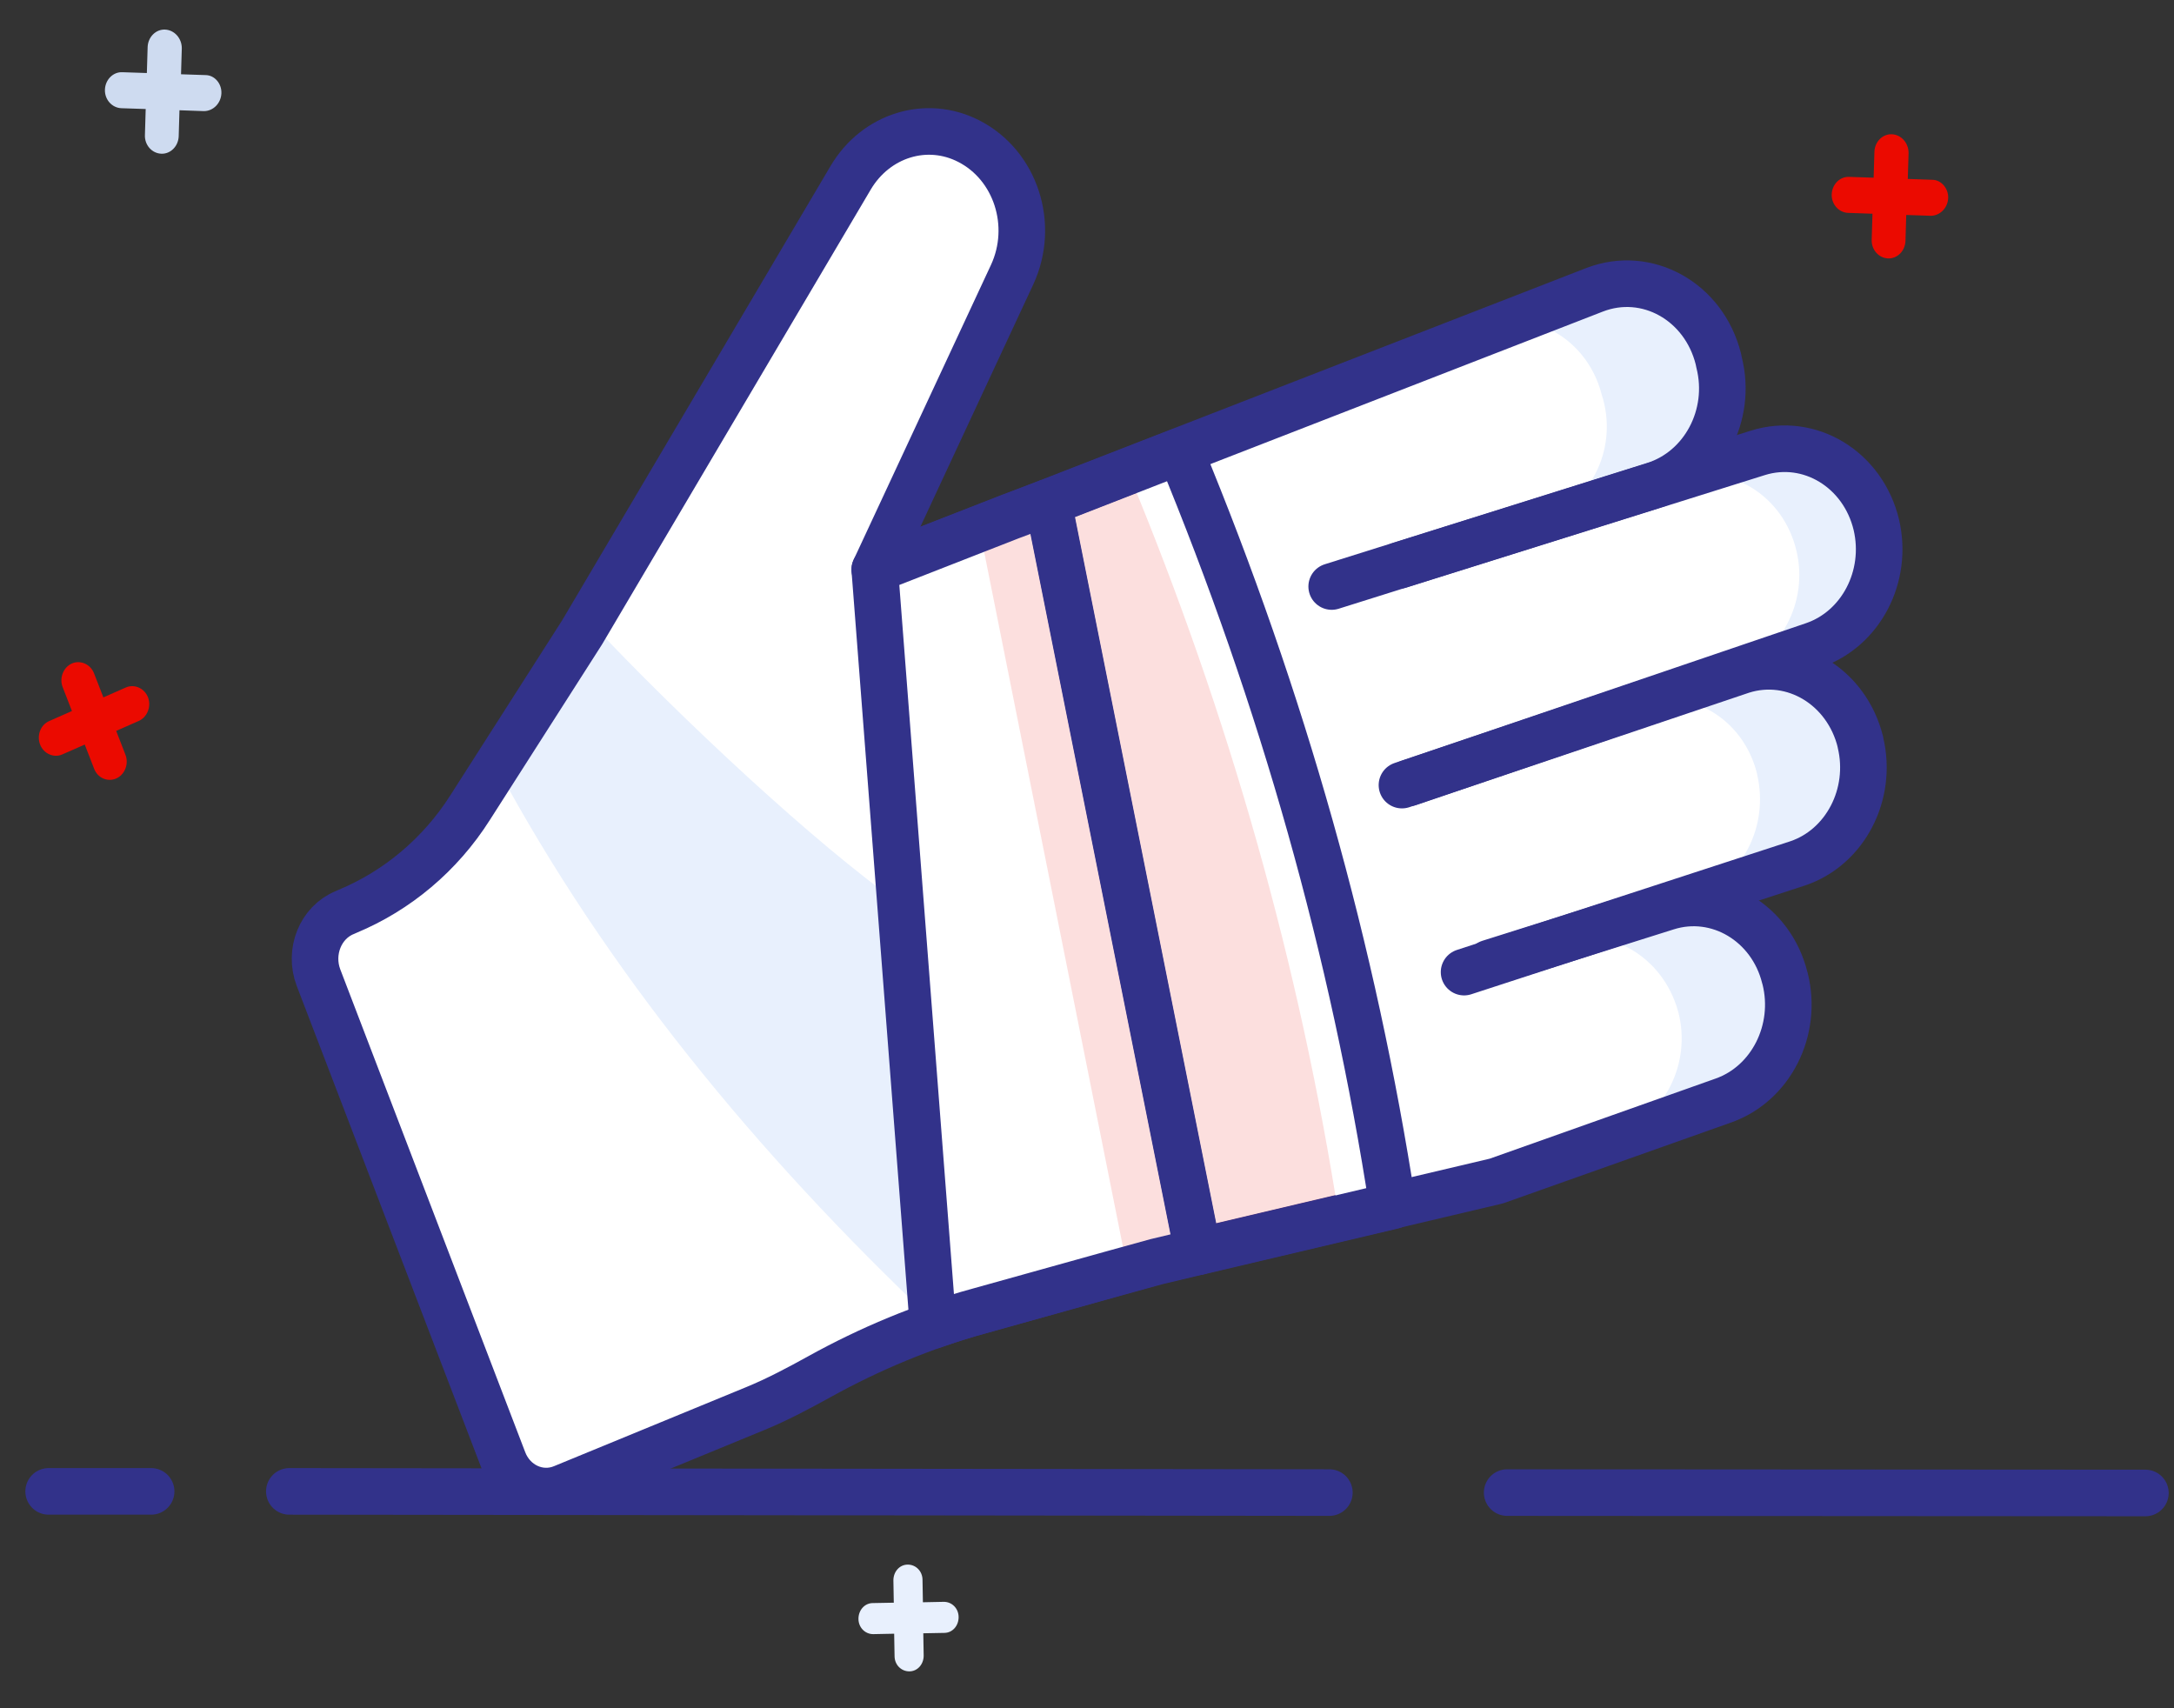 <svg width="56" height="44" viewBox="0 0 56 44" fill="none" xmlns="http://www.w3.org/2000/svg">
<rect x="0" y="0" width="56" height="44" fill="#333333" stroke="none"/>
<path d="M22.113 41.696C22.113 41.473 22.273 41.291 22.483 41.291L23.023 41.281L23.013 40.705C23.013 40.481 23.173 40.3 23.383 40.3C23.593 40.3 23.763 40.471 23.763 40.695L23.773 41.27L24.313 41.259C24.523 41.259 24.693 41.43 24.693 41.654C24.693 41.878 24.533 42.059 24.323 42.059L23.783 42.069L23.793 42.645C23.793 42.869 23.633 43.05 23.423 43.05C23.213 43.05 23.043 42.879 23.043 42.656L23.033 42.08L22.493 42.091C22.283 42.091 22.113 41.92 22.113 41.696Z" fill="#E8F0FD"/>
<path d="M50.183 5.1C50.173 5.355 49.973 5.558 49.733 5.558L49.103 5.537L49.083 6.208C49.073 6.464 48.873 6.666 48.633 6.656C48.393 6.645 48.203 6.432 48.213 6.176L48.233 5.505L47.603 5.483C47.363 5.473 47.173 5.259 47.183 5.004C47.193 4.748 47.393 4.545 47.633 4.556L48.263 4.577L48.283 3.906C48.293 3.65 48.493 3.448 48.733 3.458C48.973 3.469 49.163 3.682 49.163 3.938L49.143 4.609L49.773 4.631C50.003 4.631 50.193 4.854 50.183 5.1Z" fill="#EB0A00"/>
<path d="M5.703 2.403C5.693 2.659 5.493 2.862 5.253 2.862L4.623 2.84L4.603 3.512C4.593 3.767 4.393 3.97 4.153 3.959C3.913 3.949 3.723 3.735 3.733 3.48L3.753 2.808L3.123 2.787C2.883 2.776 2.693 2.563 2.703 2.307C2.713 2.052 2.913 1.849 3.153 1.86L3.783 1.881L3.803 1.21C3.813 0.954 4.013 0.751 4.253 0.762C4.493 0.773 4.683 0.986 4.683 1.242L4.663 1.913L5.293 1.934C5.523 1.934 5.713 2.148 5.703 2.403Z" fill="#CEDBF0"/>
<path d="M3.813 17.963C3.903 18.197 3.793 18.474 3.573 18.57L2.993 18.826L3.233 19.444C3.323 19.679 3.213 19.956 2.993 20.052C2.773 20.148 2.513 20.041 2.423 19.796L2.183 19.178L1.603 19.433C1.383 19.529 1.123 19.412 1.033 19.178C0.943 18.943 1.043 18.666 1.273 18.57L1.853 18.314L1.613 17.696C1.523 17.462 1.633 17.185 1.853 17.089C2.073 16.993 2.333 17.11 2.423 17.345L2.663 17.963L3.243 17.707C3.463 17.611 3.723 17.728 3.813 17.963Z" fill="#EB0A00"/>
<path d="M3.893 38.414H1.253" stroke="#32328A" stroke-width="1.2" stroke-miterlimit="10" stroke-linecap="round" stroke-linejoin="round"/>
<path d="M34.243 38.445L7.453 38.414" stroke="#32328A" stroke-width="1.2" stroke-miterlimit="10" stroke-linecap="round" stroke-linejoin="round"/>
<path d="M55.263 38.455L38.823 38.445" stroke="#32328A" stroke-width="1.2" stroke-miterlimit="10" stroke-linecap="round" stroke-linejoin="round"/>
<path d="M33.843 15.245L45.273 11.654C46.603 11.238 47.983 12.08 48.323 13.508C48.633 14.84 47.923 16.194 46.703 16.61L36.273 20.158" fill="white"/>
<path d="M48.323 13.519C48.483 14.18 48.383 14.851 48.093 15.416C47.803 15.981 47.313 16.418 46.703 16.631L36.283 20.18L36.253 20.137L44.643 17.281C45.253 17.068 45.743 16.631 46.033 16.077C46.333 15.512 46.433 14.84 46.273 14.18C45.933 12.752 44.553 11.91 43.223 12.325L45.293 11.675C46.603 11.238 47.983 12.08 48.323 13.519Z" fill="#E8F0FD"/>
<path d="M36.113 20.222L44.873 17.27C46.193 16.854 47.573 17.686 47.923 19.114V19.124C48.243 20.456 47.533 21.821 46.313 22.236L37.713 25.039" fill="white"/>
<path d="M47.923 19.114V19.124C48.243 20.446 47.533 21.821 46.313 22.236L37.703 25.039L37.693 25.007L43.643 23.067C44.873 22.652 45.573 21.277 45.263 19.956V19.945C44.963 18.687 43.843 17.888 42.673 18.016L44.893 17.27C46.193 16.854 47.583 17.686 47.923 19.114Z" fill="#E8F0FD"/>
<path d="M38.363 24.805L42.933 23.366C44.243 22.95 45.623 23.771 45.973 25.178L45.983 25.21C46.313 26.531 45.623 27.906 44.403 28.343L38.543 30.421L29.783 32.488L25.223 33.767C23.793 34.162 22.413 34.737 21.103 35.462C20.563 35.76 20.023 36.048 19.453 36.282L14.503 38.318C13.893 38.574 13.203 38.254 12.963 37.604L8.203 25.178C7.953 24.517 8.253 23.76 8.883 23.504L8.953 23.473C10.233 22.94 11.343 22.012 12.113 20.797L14.993 16.29L21.913 4.577C22.563 3.48 23.873 3.075 24.963 3.64C26.163 4.258 26.663 5.792 26.073 7.071L22.533 14.67L41.073 7.465C42.423 6.943 43.893 7.764 44.263 9.245L44.283 9.341C44.623 10.695 43.883 12.091 42.613 12.496L34.303 15.107" fill="white"/>
<path d="M38.363 24.804L42.873 23.387C44.193 22.971 45.583 23.781 45.973 25.188L45.983 25.22C46.313 26.541 45.623 27.916 44.403 28.353L38.553 30.431L35.873 31.06L30.863 32.243L29.793 32.498L28.713 32.797L25.233 33.767C24.833 33.873 24.443 34.001 24.043 34.14C23.003 34.502 21.983 34.96 21.013 35.514C20.323 35.898 19.603 36.228 18.873 36.527L14.513 38.328C13.903 38.584 13.213 38.264 12.973 37.614L8.223 25.188C7.973 24.527 8.273 23.77 8.903 23.515L8.973 23.483C10.253 22.95 11.363 22.023 12.133 20.808L15.013 16.3L21.933 4.587C22.583 3.49 23.893 3.085 24.983 3.65C25.613 3.98 26.053 4.555 26.243 5.227C26.403 5.824 26.373 6.484 26.093 7.081L24.193 11.174L22.553 14.68L26.043 13.316L27.013 12.943L30.403 11.621L41.093 7.465C42.443 6.943 43.913 7.763 44.283 9.245L44.313 9.34C44.683 10.673 43.963 12.069 42.713 12.463L34.333 15.095" fill="white"/>
<path d="M38.362 24.804L42.873 23.387C44.193 22.971 45.583 23.781 45.972 25.188L45.983 25.22C46.312 26.541 45.623 27.916 44.403 28.353L38.553 30.431L35.873 31.06L30.863 32.243L29.793 32.498L28.712 32.797L26.012 33.553L25.233 33.777C25.043 33.831 24.852 33.884 24.663 33.948C24.483 34.001 24.313 34.065 24.133 34.118C24.103 34.129 24.073 34.14 24.043 34.15C23.473 34.353 22.902 34.577 22.352 34.832C22.223 34.896 22.093 34.95 21.962 35.014C21.863 35.067 21.753 35.12 21.652 35.173C21.503 35.248 21.363 35.323 21.212 35.408H21.203C20.453 35.824 19.683 36.186 18.902 36.516L14.503 38.328C13.893 38.584 13.203 38.264 12.963 37.614L8.213 25.188C7.963 24.527 8.263 23.77 8.893 23.515L8.953 23.483C10.242 22.95 11.342 22.023 12.113 20.808L12.783 19.753L14.992 16.3L15.172 16.001L21.913 4.587C22.562 3.49 23.872 3.085 24.962 3.65C25.593 3.98 26.032 4.555 26.223 5.227C26.383 5.824 26.352 6.484 26.073 7.081L24.172 11.174L22.532 14.68L26.023 13.316L26.992 12.943L30.383 11.621L41.072 7.465C42.422 6.943 43.892 7.763 44.263 9.245L44.292 9.34C44.663 10.673 43.943 12.069 42.693 12.463L34.312 15.095" fill="white"/>
<path d="M38.363 24.804L42.873 23.387C44.193 22.971 45.583 23.781 45.973 25.188L45.983 25.22C46.313 26.541 45.623 27.916 44.403 28.353L38.553 30.431L35.873 31.06L30.863 32.243L29.793 32.499L28.713 32.797L26.013 33.554L25.233 33.778C25.043 33.831 24.853 33.884 24.663 33.948C24.483 34.001 24.313 34.065 24.143 34.129C23.673 34.214 23.223 34.428 22.793 34.641C22.493 34.79 22.233 34.897 21.973 35.035C21.873 35.088 21.763 35.142 21.663 35.195C21.513 35.27 21.373 35.344 21.223 35.429H21.213C20.463 35.845 19.693 36.207 18.913 36.538L14.513 38.349C13.903 38.605 13.213 38.285 12.973 37.635L8.223 25.209C7.973 24.548 8.273 23.792 8.903 23.536L8.963 23.504C10.253 22.971 11.353 22.044 12.123 20.829L12.793 19.774L15.003 16.321L15.183 16.023L21.923 4.609C22.573 3.511 23.883 3.106 24.973 3.671C25.603 4.001 26.043 4.577 26.233 5.248C26.393 5.845 26.363 6.506 26.083 7.103L24.183 11.195L22.543 14.701L26.033 13.337L27.003 12.964L30.393 11.643L41.083 7.486C42.433 6.964 43.903 7.785 44.273 9.266L44.303 9.362C44.673 10.694 43.953 12.09 42.703 12.485L34.323 15.117" fill="white"/>
<path d="M45.983 25.178L45.993 25.21C46.333 26.542 45.633 27.906 44.413 28.343L38.553 30.421L37.593 30.645L41.653 29.206C42.873 28.769 43.573 27.394 43.233 26.073L43.223 26.041C42.833 24.634 41.443 23.824 40.123 24.24L42.873 23.377C44.193 22.961 45.593 23.771 45.983 25.178Z" fill="#E8F0FD"/>
<path d="M44.263 9.245L44.293 9.341C44.663 10.673 43.943 12.069 42.693 12.464L39.693 13.402C40.943 13.007 41.663 11.611 41.293 10.279L41.263 10.183C40.983 9.054 40.053 8.308 39.043 8.254L41.073 7.466C42.423 6.943 43.903 7.764 44.263 9.245Z" fill="#E8F0FD"/>
<path d="M26.033 13.316L22.543 14.68L22.673 14.403L23.033 14.265L24.003 13.892L27.393 12.57L38.083 8.414C38.403 8.286 38.733 8.243 39.053 8.265L30.393 11.632L27.013 12.954L26.033 13.316Z" fill="#E8F0FD"/>
<path d="M36.043 14.563L45.283 11.664C46.613 11.249 47.993 12.091 48.333 13.519C48.643 14.851 47.933 16.204 46.713 16.62L36.283 20.169" stroke="#32328A" stroke-width="1.2" stroke-miterlimit="10" stroke-linecap="round" stroke-linejoin="round"/>
<path d="M36.113 20.222L44.873 17.27C46.193 16.854 47.573 17.686 47.923 19.114V19.124C48.243 20.456 47.533 21.821 46.313 22.236L37.713 25.039" stroke="#32328A" stroke-width="1.2" stroke-miterlimit="10" stroke-linecap="round" stroke-linejoin="round"/>
<path d="M23.203 23.291L24.033 34.013C19.473 29.696 15.623 25.007 12.793 19.753L15.003 16.3L15.183 16.002C17.523 18.496 21.033 21.767 23.203 23.291Z" fill="#E8F0FD"/>
<path d="M38.363 24.805L42.933 23.366C44.243 22.95 45.623 23.771 45.973 25.178L45.983 25.21C46.313 26.531 45.623 27.906 44.403 28.343L38.543 30.421L29.783 32.488L25.223 33.767C23.793 34.162 22.413 34.737 21.103 35.462C20.563 35.76 20.023 36.048 19.453 36.282L14.503 38.318C13.893 38.574 13.203 38.254 12.963 37.604L8.203 25.178C7.953 24.517 8.253 23.76 8.883 23.504L8.953 23.473C10.233 22.94 11.343 22.012 12.113 20.797L14.993 16.29L21.913 4.577C22.563 3.48 23.873 3.075 24.963 3.64C26.163 4.258 26.663 5.792 26.073 7.071L22.533 14.67L41.073 7.465C42.423 6.943 43.893 7.764 44.263 9.245L44.283 9.341C44.623 10.695 43.883 12.091 42.613 12.496L34.303 15.107" stroke="#32328A" stroke-width="1.2" stroke-miterlimit="10" stroke-linecap="round" stroke-linejoin="round"/>
<path d="M26.993 12.943L30.853 32.243L29.783 32.499L28.703 32.797L25.223 33.767C24.823 33.874 24.433 34.002 24.033 34.14L22.533 14.67L26.023 13.306L26.993 12.943Z" fill="white"/>
<path d="M26.993 12.943L30.863 32.233L29.793 32.488L29.043 32.702L25.233 13.625L26.033 13.316L26.993 12.943Z" fill="#EB0A00" fill-opacity="0.13"/>
<path d="M26.993 12.943L30.853 32.243L29.783 32.499L28.703 32.797L25.223 33.767C24.823 33.874 24.433 34.002 24.033 34.14L22.533 14.67L26.023 13.306L26.993 12.943Z" stroke="#32328A" stroke-width="1.2" stroke-miterlimit="10" stroke-linecap="round" stroke-linejoin="round"/>
<path d="M35.873 31.06L30.863 32.243L27.003 12.943L30.393 11.622C33.043 18.026 34.863 24.506 35.873 31.06Z" fill="#EB0A00" fill-opacity="0.13"/>
<path d="M35.873 31.06L34.493 31.38C33.483 24.9 31.683 18.474 29.053 12.144L30.383 11.622C33.043 18.026 34.873 24.506 35.873 31.06Z" fill="white"/>
<path d="M35.873 31.06L30.863 32.243L27.003 12.943L30.393 11.622C33.043 18.026 34.863 24.506 35.873 31.06Z" stroke="#32328A" stroke-width="1.2" stroke-miterlimit="10" stroke-linecap="round" stroke-linejoin="round"/>
</svg>
